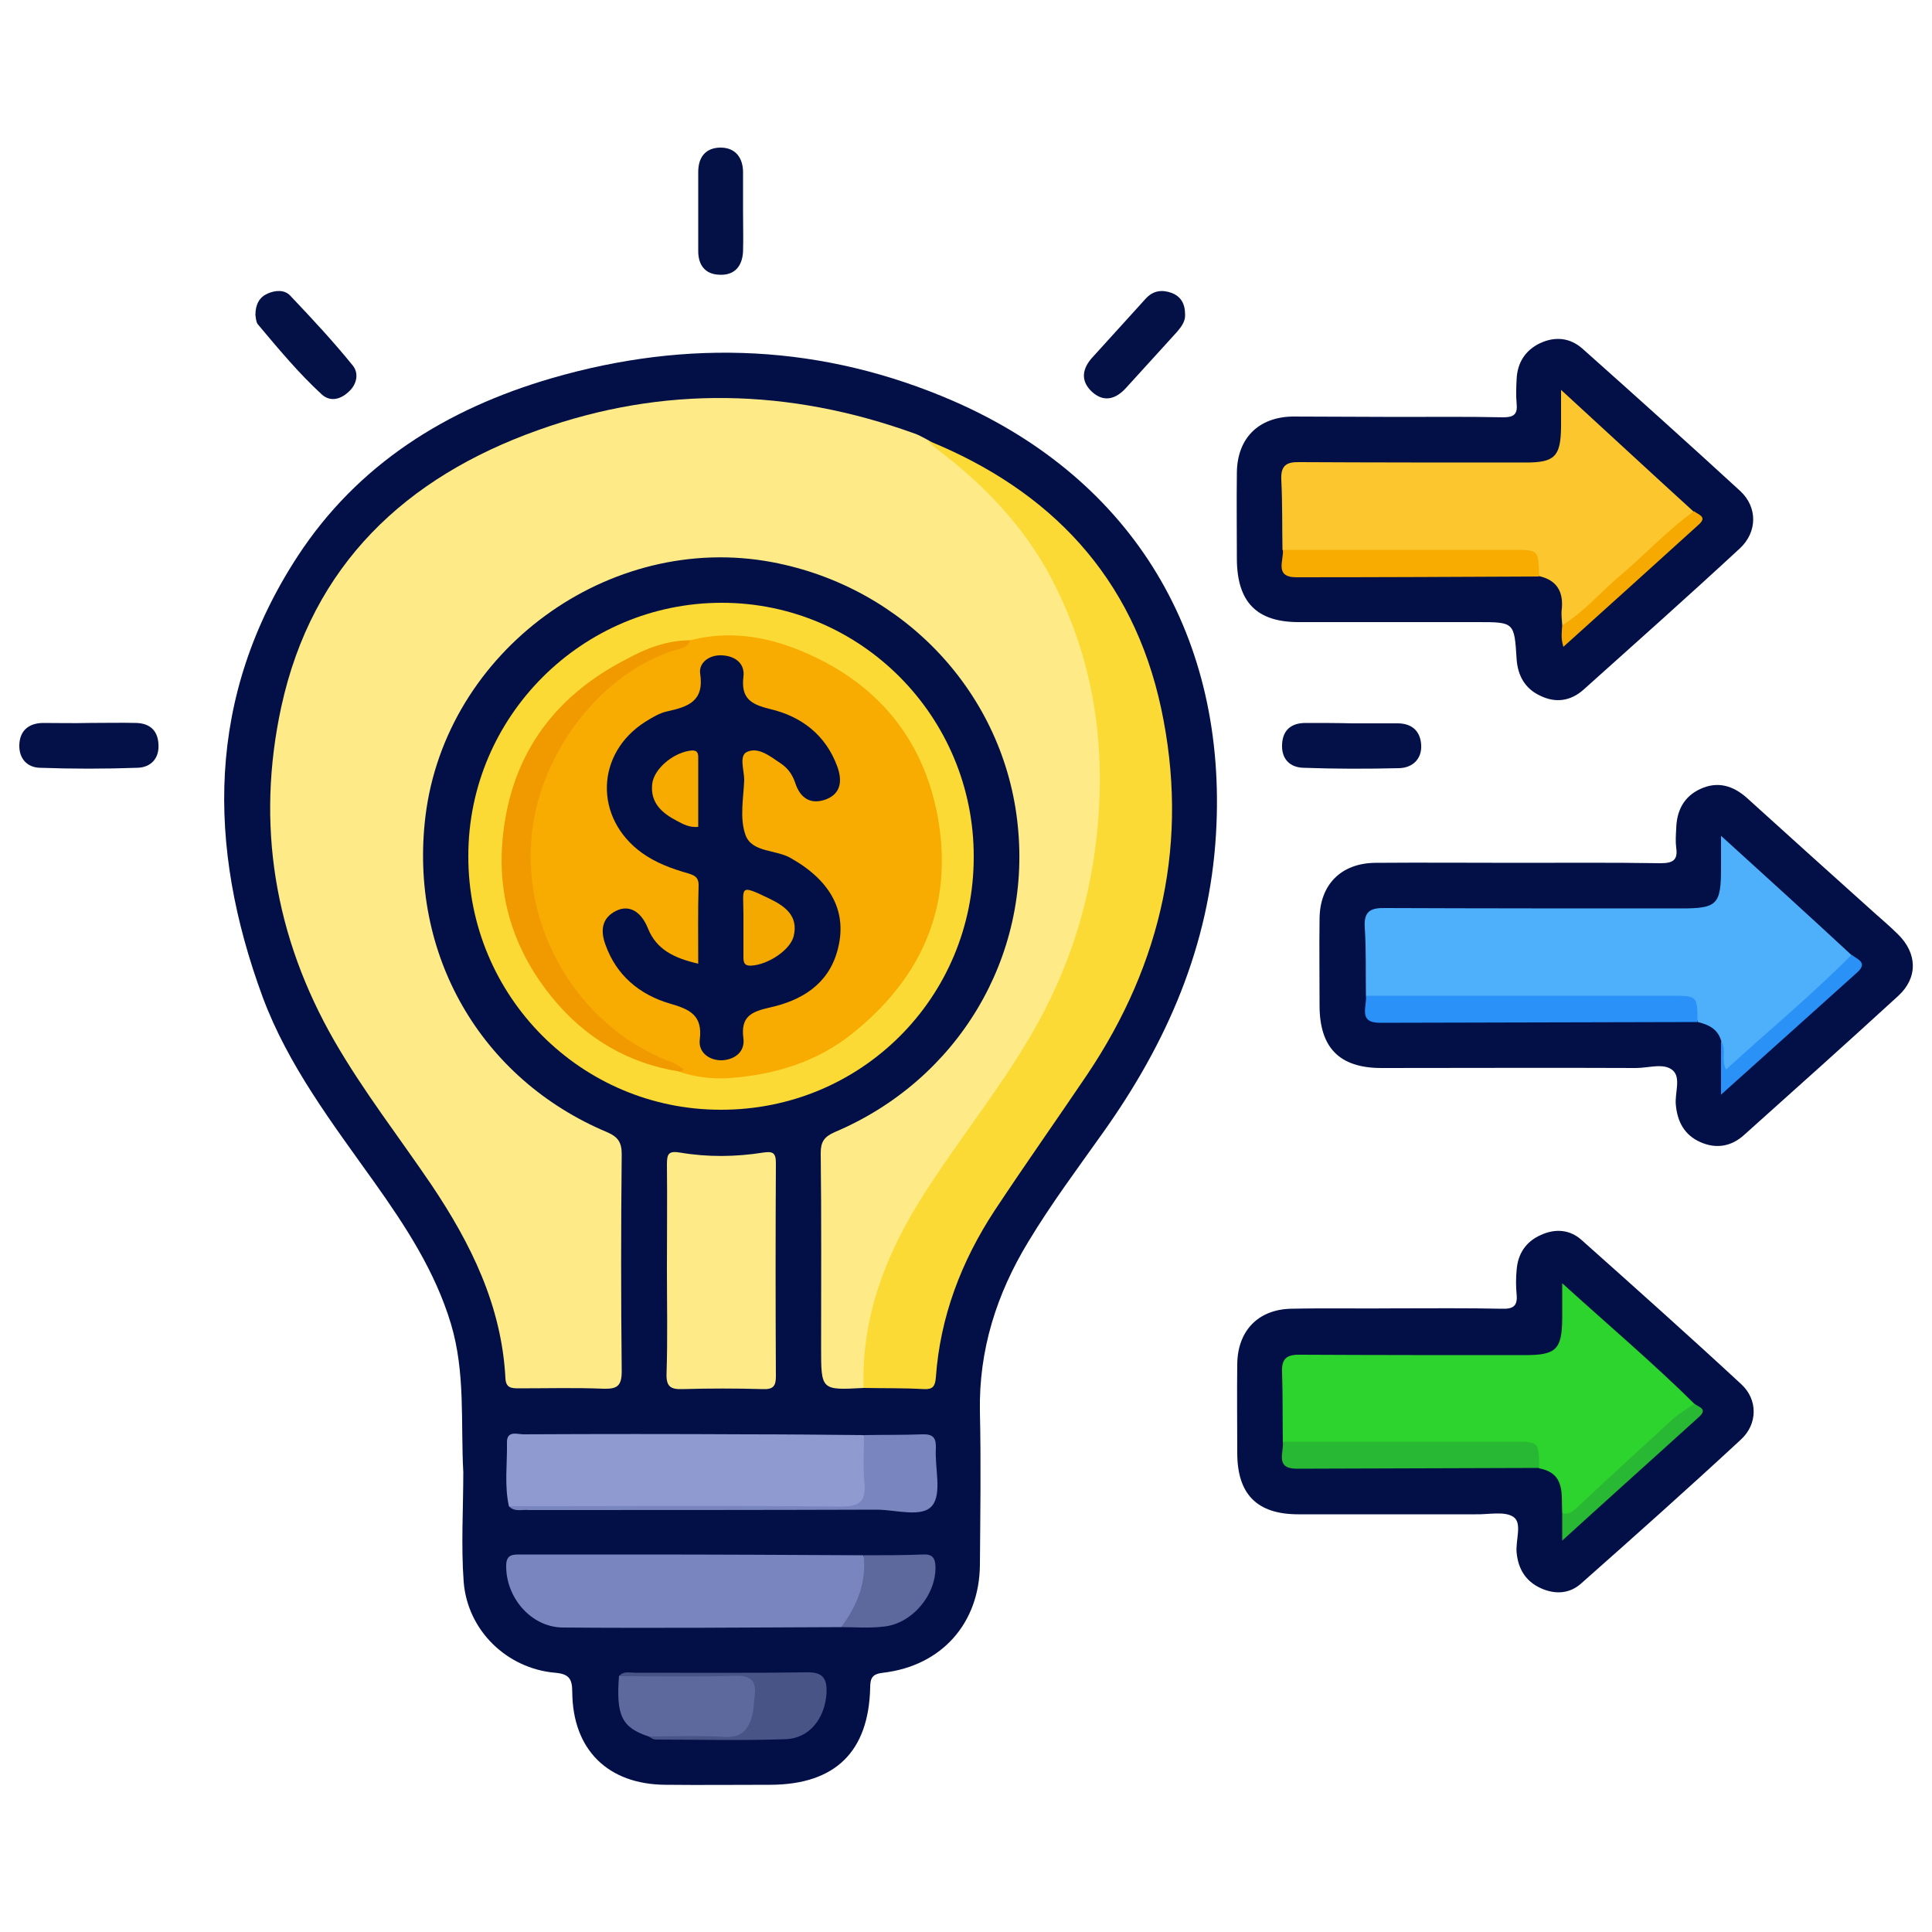 <svg xmlns="http://www.w3.org/2000/svg" xmlns:xlink="http://www.w3.org/1999/xlink" id="Layer_1" x="0px" y="0px" viewBox="0 0 500 500" style="enable-background:new 0 0 500 500;" xml:space="preserve"><style type="text/css">	.st0{fill:#021047;}	.st1{fill:#031148;}	.st2{fill:#031147;}	.st3{fill:#FEEA86;}	.st4{fill:#FBDA35;}	.st5{fill:#8F9BD0;}	.st6{fill:#7985BE;}	.st7{fill:#5D689D;}	.st8{fill:#7885BE;}	.st9{fill:#485485;}	.st10{fill:#4EB0FB;}	.st11{fill:#2A91F9;}	.st12{fill:#2A91F7;}	.st13{fill:#2DD42D;}	.st14{fill:#29B833;}	.st15{fill:#FCC62E;}	.st16{fill:#F8AB00;}	.st17{fill:#F6AA01;}	.st18{fill:#F09A00;}	.st19{fill:#F4A901;}	.st20{fill:#F7AB00;}</style><g>	<path class="st0" d="M119.9,381c-0.7-12.8,0.6-25.7-3.2-38.4C112.6,329,105,317.4,96.9,306C86,290.7,74.6,275.8,68,258.1  c-14.5-39.3-14.6-77.9,9-114.1c15.6-23.9,38.6-38.2,65.7-46.1c35.4-10.3,70.4-8.8,104.3,6c46.5,20.4,70.7,61.2,67.7,111.9  c-1.7,29-12.7,54.1-29.3,77.4c-6.6,9.3-13.4,18.4-19.3,28.2c-8.2,13.5-12.8,28-12.5,43.9c0.3,13.2,0.1,26.4,0,39.6  c-0.1,15.2-9.9,26.2-25,28c-2.8,0.3-3.4,1.3-3.4,3.9c-0.4,16.6-9.1,25-25.7,25.1c-9.1,0-18.2,0.1-27.3,0c-14.9-0.1-24-9.1-24.1-24  c0-3.5-0.9-4.7-4.5-5c-12.4-1.1-22.6-10.9-23.6-23.5C119.3,400,119.9,390.5,119.9,381z"></path>	<path class="st0" d="M392.6,223.3c12.4,0,24.7-0.1,37.1,0.1c3.1,0,4.6-0.7,4.1-4c-0.2-1.6-0.1-3.3,0-4.9c0.1-4.6,1.9-8.3,6.2-10.3  c4.5-2.1,8.5-0.9,12.1,2.3c10.5,9.5,21,19,31.5,28.4c2.5,2.3,5.2,4.5,7.6,6.9c5,4.9,5.2,11.2,0.1,15.9c-13.2,12.1-26.5,24-39.9,36  c-3.3,3-7.2,3.7-11.3,1.9c-4.1-1.8-6-5.2-6.4-9.7c-0.3-3,1.4-7-0.8-8.9c-2.3-2-6.2-0.6-9.5-0.6c-22-0.1-43.9,0-65.9,0  c-10.9,0-16-5.3-16-16.2c0-7.5-0.1-15,0-22.5c0.1-8.8,5.6-14.3,14.4-14.4C368.2,223.2,380.4,223.3,392.6,223.3z"></path>	<path class="st0" d="M361.3,338.6c9.1,0,18.2-0.1,27.3,0.1c2.9,0.1,4.2-0.6,3.9-3.7c-0.2-2.1-0.2-4.2,0-6.3  c0.3-4.2,2.4-7.4,6.3-9.1c3.7-1.7,7.5-1.4,10.5,1.3c13.8,12.3,27.7,24.7,41.3,37.3c4.4,4,4.3,10.4-0.1,14.4  c-13.6,12.6-27.4,24.9-41.3,37.2c-3,2.7-6.8,2.9-10.5,1.2c-3.9-1.8-5.8-5-6.2-9.2c-0.3-3.2,1.5-7.6-0.8-9.2  c-2.3-1.6-6.5-0.6-9.9-0.7c-15.3,0-30.5,0-45.8,0c-10.7,0-15.8-5.2-15.8-15.9c0-7.7-0.1-15.3,0-23c0.1-8.6,5.4-14.1,13.9-14.3  C343.1,338.5,352.3,338.7,361.3,338.6C361.3,338.7,361.3,338.6,361.3,338.6z"></path>	<path class="st0" d="M361.7,107.9c9.1,0,18.2-0.1,27.3,0.1c2.8,0,3.8-0.8,3.5-3.6c-0.2-2.1-0.1-4.2,0-6.3c0.2-4.3,2.3-7.5,6.1-9.3  c3.9-1.8,7.7-1.4,10.9,1.4c13.7,12.2,27.4,24.5,40.9,36.9c4.5,4.2,4.4,10.6-0.1,14.8c-13.4,12.4-27,24.5-40.5,36.6  c-3.4,3-7.3,3.5-11.3,1.5c-3.8-1.8-5.7-5.1-6-9.4c-0.6-9.6-0.6-9.6-10.1-9.6c-15.4,0-30.9,0-46.3,0c-10.9,0-15.9-5.2-16-16.2  c0-7.5-0.1-15,0-22.5c0.1-8.8,5.5-14.3,14.3-14.5C343.5,107.8,352.6,107.9,361.7,107.9z"></path>	<path class="st1" d="M23.1,187.1c4.1,0,8.1-0.1,12.2,0c3.4,0.1,5.5,1.9,5.7,5.4c0.3,3.8-2,6.1-5.4,6.2c-8.4,0.3-16.9,0.3-25.3,0  c-3.3-0.1-5.4-2.4-5.3-5.9c0.1-3.6,2.3-5.6,6-5.7C15,187.1,19.1,187.2,23.1,187.1C23.1,187.1,23.1,187.1,23.1,187.1z"></path>	<path class="st1" d="M350,187.2c3.9,0,7.8,0,11.7,0c3.7,0,5.9,2,6.1,5.6c0.2,3.6-2.2,5.9-5.7,6c-8.3,0.2-16.6,0.2-24.8-0.1  c-3.5-0.1-5.7-2.3-5.5-6.1c0.2-3.8,2.5-5.5,6.1-5.5C341.9,187.1,346,187.1,350,187.2C350,187.1,350,187.1,350,187.2z"></path>	<path class="st2" d="M306.7,81.4c0.1,1.7-0.9,3.1-2.1,4.5c-4.4,4.8-8.7,9.6-13.1,14.4c-2.6,2.9-5.7,4-8.9,1.1  c-3.1-2.9-2.5-6.1,0.2-9c4.6-5.1,9.2-10.1,13.7-15.1c1.9-2.1,4.2-2.4,6.7-1.5C305.6,76.7,306.7,78.6,306.7,81.4z"></path>	<path class="st2" d="M192.3,54.8c0,3.4,0.1,6.8,0,10.3c-0.2,3.8-2.2,6.2-6.1,6c-3.7-0.1-5.5-2.5-5.5-6.1c0-6.8,0-13.7,0-20.5  c0-3.9,2-6.3,5.8-6.3c3.8,0,5.8,2.6,5.8,6.4C192.3,47.9,192.3,51.3,192.3,54.8z"></path>	<path class="st2" d="M66.1,81.5c0-2.8,1.1-4.6,3.1-5.5c2-0.9,4.4-1.1,5.9,0.5c5.6,5.9,11.1,11.8,16.2,18.1c1.7,2.1,1,5.1-1.3,7  c-2,1.8-4.6,2.4-6.7,0.5C77.3,96.6,72,90.2,66.7,83.9C66.2,83.2,66.2,82,66.1,81.5z"></path>	<path class="st3" d="M223.5,359.2c-11,0.6-11,0.6-11-10.4c0-16.8,0.1-33.6-0.1-50.4c0-2.9,0.9-4.2,3.6-5.4  c31.9-13.5,50.9-45.3,47.4-79.3c-3.4-34-29.2-61.7-63.5-68.2c-42.3-8-84.6,23-89.8,65.8c-4.3,35.6,14.2,67.9,47,81.7  c2.8,1.2,3.8,2.6,3.8,5.7c-0.2,18.7-0.2,37.5,0,56.2c0,3.8-1.2,4.6-4.7,4.5c-7.3-0.3-14.6-0.1-21.9-0.1c-2,0-3.4-0.1-3.5-2.7  c-1-18.7-8.9-34.7-19.1-49.9c-8.4-12.4-17.6-24.2-25.1-37.2c-15.6-27.1-20.4-56.2-13.8-86.6c8-36.7,32.2-59.4,66.5-71.6  c32.4-11.6,65-10.8,97.4,0.9c1.2,0.4,2.3,1.1,3.5,1.7c25.2,15.3,39,38.4,44.1,66.7c6.1,33.9-1.3,65.3-20,94.2  c-8.5,13.1-18.2,25.4-26.3,38.8c-7.7,12.8-12.6,26.4-13.1,41.5C224.8,356.6,224.7,358.1,223.5,359.2z"></path>	<path class="st4" d="M223.5,359.2c-0.6-18.6,5.9-35,15.7-50.3c8.8-13.8,19.2-26.6,27.5-40.8c10.1-17.2,15.9-35.6,17.5-55.6  c1.8-22.3-1.8-43.3-12.2-63c-7.2-13.6-17.6-24.3-29.8-33.5c-0.8-0.6-1.4-1.3-2.1-2c31.8,12.9,53.1,35.3,60.4,69.3  c7.3,34.1,0.3,65.9-19.2,94.9c-7.9,11.7-16.1,23.3-23.9,35.1c-8.6,13.1-14.1,27.5-15.2,43.2c-0.2,2.3-0.8,3.1-3.1,3  C233.9,359.2,228.7,359.3,223.5,359.2z"></path>	<path class="st4" d="M186.5,287.2c-36.1,0-65.4-29.4-65.3-65.7c0-36.1,29.5-65.5,65.6-65.5c36,0,65.3,29.5,65.2,65.8  C252,258.2,222.8,287.3,186.5,287.2z"></path>	<path class="st3" d="M172.6,328.6c0-9.1,0.1-18.2,0-27.3c0-2.8,0.5-3.5,3.5-3c7.1,1.2,14.3,1.1,21.3,0c2.6-0.4,3.4,0,3.4,2.7  c-0.1,18.4-0.1,36.8,0,55.2c0,2.5-0.7,3.4-3.3,3.3c-7-0.2-14-0.2-20.9,0c-3.1,0.1-4.2-0.7-4.1-4  C172.8,346.5,172.6,337.6,172.6,328.6z"></path>	<path class="st5" d="M131.7,389.8c-1.2-5.4-0.4-11-0.5-16.4c-0.1-3.3,2.7-2.2,4.3-2.2c19.3-0.1,38.6-0.1,57.9,0  c10,0,20.1,0.1,30.1,0.2c2.9,5.4,1.6,11.1,1.1,16.7c-0.1,1.4-1.2,2.2-2.7,2.2c-1.1,0-2.3,0-3.4,0c-27.3,0-54.6,0-81.9,0  C134.9,390.2,133.2,390.6,131.7,389.8z"></path>	<path class="st6" d="M217.7,421.1c-24,0.1-48,0.3-72.1,0.1c-8.2-0.1-14.7-7.8-14.6-16c0-3,1.8-2.9,3.8-2.9c10.1,0,20.1,0,30.2,0  c19.5,0,39,0.1,58.4,0.2C226.2,408.6,223.7,416.8,217.7,421.1z"></path>	<path class="st7" d="M167.9,449.4c-7-2.3-8.5-5.4-7.7-15.7c11.2-1.1,22.3-0.2,33.5-0.5c1.8,0,2.5,1.3,2.8,2.8  c0.7,4,0.2,7.8-1.8,11.3c-0.9,1.5-2.2,2.4-4,2.4C183.1,449.6,175.5,450.5,167.9,449.4z"></path>	<path class="st8" d="M131.7,389.8c28.6,0,57.3-0.2,85.9,0.1c5.2,0,6.5-1.5,6.1-6.3c-0.4-4-0.1-8.1-0.1-12.2c5-0.1,10.1,0,15.1-0.2  c2.9-0.1,3.6,1,3.5,3.7c-0.3,5,1.6,11.5-0.9,14.7c-2.6,3.3-9.4,1.1-14.4,1.1c-30,0.1-60.1,0.1-90.1,0.1  C135.1,390.6,133.2,391.4,131.7,389.8z"></path>	<path class="st9" d="M167.9,449.4c6.5,0,13-0.3,19.4,0.1c4.5,0.3,6.4-1.7,7.4-5.7c0.4-1.6,0.4-3.2,0.6-4.8c0.5-3.9-0.8-5.4-5-5.3  c-10,0.3-20.1,0.1-30.1,0.1c1.1-1.4,2.7-0.9,4.1-0.9c14.8,0,29.6,0.1,44.4-0.1c4.1-0.1,5.4,1.4,5.2,5.4  c-0.4,6.5-4.4,11.7-10.6,11.9c-11.2,0.4-22.4,0.1-33.6,0.1C169,450.2,168.4,449.7,167.9,449.4z"></path>	<path class="st7" d="M217.7,421.1c4.1-5.5,6.6-11.6,5.8-18.6c5.2,0,10.3,0,15.5-0.2c2.3-0.1,3,0.9,3.1,3.1  c0.2,7.5-6.3,15.1-13.8,15.6C224.8,421.4,221.3,421.1,217.7,421.1z"></path>	<path class="st10" d="M353.5,257.7c-0.1-5.9,0.1-11.7-0.3-17.6c-0.3-4.3,1.5-5.2,5.4-5.1c25.5,0.1,51,0.1,76.5,0.1  c9.3,0,10.3-1,10.3-10.4c0-2.4,0-4.7,0-8.4c11.9,10.8,22.9,20.8,33.8,30.9c0.4,2.2-1.2,3.3-2.5,4.4c-9.2,8-18,16.5-27.2,24.4  c-0.9,0.7-1.8,1.8-2.9,1.4c-1.7-0.6-0.8-2.2-0.9-3.4c-0.2-1.4,0.1-2.9-0.2-4.4c-0.8-3.2-3.2-4.4-6.1-5.1c-1.6-4.7-5.2-5.3-9.6-5.3  c-22.8,0.2-45.5,0.1-68.3,0C358.7,259.2,355.8,259.8,353.5,257.7z"></path>	<path class="st11" d="M353.5,257.7c26.3,0,52.6,0,79,0c6.8,0,6.8,0,6.8,6.8c-27.4,0.1-54.8,0.1-82.2,0.2  C351.4,264.7,353.8,260.5,353.5,257.7z"></path>	<path class="st12" d="M445.4,269.5c1.6,2.1-0.1,4.7,1.3,7.3c10.9-10,22.2-19.3,32.5-29.7c1.5,1.2,4.3,2,1.4,4.6  c-11.5,10.3-22.9,20.6-35.2,31.6C445.4,278.1,445.4,273.8,445.4,269.5z"></path>	<path class="st13" d="M404.3,391.7c-0.3-4.8,1-10.4-6-11.7c-1.5-4.8-5.1-5.4-9.6-5.3c-16.4,0.2-32.9,0.1-49.3,0.1  c-2.6,0-5.3,0.4-7.4-1.5c-0.1-6,0-12.1-0.2-18.1c-0.2-3.8,1.4-4.7,4.9-4.6c19.4,0.1,38.7,0.1,58.1,0.1c7.9,0,9.4-1.5,9.5-9.3  c0-2.7,0-5.4,0-9.3c12,10.9,23.6,20.7,34.4,31.4c-2.2,3.7-5.9,5.9-8.8,8.7c-6.7,6.3-13.7,12.2-20.4,18.5  C408,391.8,406.5,393.4,404.3,391.7z"></path>	<path class="st14" d="M332,373.1c19.8,0,39.6,0,59.5,0c6.8,0,6.8,0,6.8,6.8c-20.9,0.1-41.8,0.1-62.7,0.2  C329.9,380.1,332.3,375.9,332,373.1z"></path>	<path class="st14" d="M404.3,391.7c1.8,0.3,3-0.7,4.2-1.9c8.1-7.6,16.3-15.1,24.5-22.6c1.7-1.5,3.6-2.6,5.5-3.9  c1.2,0.9,3.5,1.3,1.2,3.4c-11.6,10.5-23.2,20.9-35.4,32C404.3,395.7,404.3,393.7,404.3,391.7z"></path>	<path class="st15" d="M404.3,161.8c-0.1-1.4-0.3-2.9-0.1-4.3c0.4-4.5-1.4-7.4-5.9-8.4c-1.5-4.7-5-5.4-9.5-5.4  c-16.5,0.2-33,0.1-49.5,0.1c-2.5,0-5.2,0.4-7.4-1.5c-0.1-6,0-12.1-0.3-18.1c-0.2-3.8,1.4-4.7,4.8-4.6c19.5,0.1,39,0.1,58.5,0.1  c7.5,0,9-1.6,9.1-9.2c0-2.7,0-5.5,0-9.6c12,11,23.1,21.3,34.3,31.5c-2.9,4.8-7.7,7.8-11.7,11.5c-5.4,5.1-11.1,10.1-16.7,15  C408.5,160.4,407.1,162.5,404.3,161.8z"></path>	<path class="st16" d="M332,142.3c19.8,0,39.7,0,59.5,0c6.7,0,6.7,0,6.8,6.9c-20.9,0.1-41.9,0.2-62.8,0.2  C329.7,149.4,332.3,145,332,142.3z"></path>	<path class="st17" d="M404.3,161.8c5.6-3.4,9.8-8.4,14.7-12.6c6.6-5.5,12.4-11.9,19.4-16.9c1.1,0.9,3.5,1.4,1.3,3.4  c-11.6,10.5-23.2,21-35.1,31.7C403.9,165.2,404.2,163.5,404.3,161.8z"></path>	<path class="st16" d="M178.7,165.7c9.6-2.5,19.1-1.1,28,2.5c19.6,7.9,32.2,22.4,36,43.3c4.1,22.8-4,41.4-21.9,55.8  c-9.2,7.5-20.2,10.8-31.9,11.7c-4.4,0.3-9-0.2-13.3-1.7c-2.3-2-5.3-2.1-7.9-3.6c-18.3-10.4-29.4-25.5-31.5-46.9  c-2.5-25,12.7-48.7,32.8-57.7C172.2,167.7,175.6,167.3,178.7,165.7z"></path>	<path class="st18" d="M178.7,165.7c-0.9,2.2-3.1,2.2-4.9,2.8c-20,6.9-34.8,28.3-36.3,48.8c-2,25.4,13.9,49.5,36.6,57.7  c1,0.4,1.9,1.1,2.8,1.7c0,0-0.1,0.3-0.2,0.4c-0.3,0.1-0.6,0.2-0.9,0.2c-13.4-2.1-24.3-8.7-32.8-19c-9.5-11.6-14.2-25.1-13-40.2  c1.7-21.8,12.8-37.6,32.1-47.5C167.2,167.8,172.6,165.7,178.7,165.7z"></path>	<path class="st0" d="M180.7,249.4c0-7.1-0.1-13.7,0.1-20.3c0-2.2-1.2-2.6-2.8-3.1c-4.2-1.2-8.3-2.7-11.9-5.3  c-12.4-9-12-25.7,0.9-33.9c1.8-1.1,3.7-2.3,5.7-2.7c5.4-1.2,9.6-2.6,8.5-9.8c-0.4-2.8,2.4-4.9,5.7-4.7c3.5,0.2,5.9,2.2,5.5,5.5  c-0.7,5.7,2,7.2,6.9,8.4c8.1,1.9,14.4,6.7,17.4,14.9c1.3,3.6,1,7-3,8.5c-3.9,1.4-6.6-0.3-7.9-4.3c-0.7-2.1-1.9-3.8-3.7-5  c-2.7-1.8-5.8-4.4-8.8-3c-2.1,1-0.7,4.7-0.7,7.3c-0.2,4.7-1.2,9.8,0.3,14.1c1.6,4.7,7.9,3.8,11.8,6.1c10.4,5.9,14.8,14,12,24  c-2.4,8.7-9.3,12.8-17.3,14.6c-4.9,1.1-7.8,2.3-7,8.1c0.4,3.4-2.2,5.4-5.5,5.6c-3.4,0.1-6.2-2.1-5.8-5.3c0.8-6.4-2.6-7.9-7.8-9.4  c-7.8-2.3-13.8-7.3-16.6-15.2c-1.3-3.5-1.1-6.9,2.8-8.8c3.3-1.6,6.4,0.1,8.2,4.6C169.9,245.8,174.6,248,180.7,249.4z"></path>	<path class="st19" d="M192.4,239.6c0-1,0-2,0-2.9c0-7.2-1.3-8,6.8-4.1c3.9,1.9,7.5,4.4,6.2,9.7c-0.9,3.6-6.7,7.4-11,7.6  c-2,0.1-2-1.1-2-2.4C192.4,244.8,192.4,242.2,192.4,239.6z"></path>	<path class="st20" d="M180.7,214c-2.3,0.2-3.9-0.7-5.4-1.5c-3.9-2-7.1-4.7-6.5-9.7c0.5-3.8,5.2-7.8,9.6-8.5  c1.7-0.3,2.4,0.2,2.3,1.9C180.7,202.1,180.7,208.1,180.7,214z"></path></g></svg>